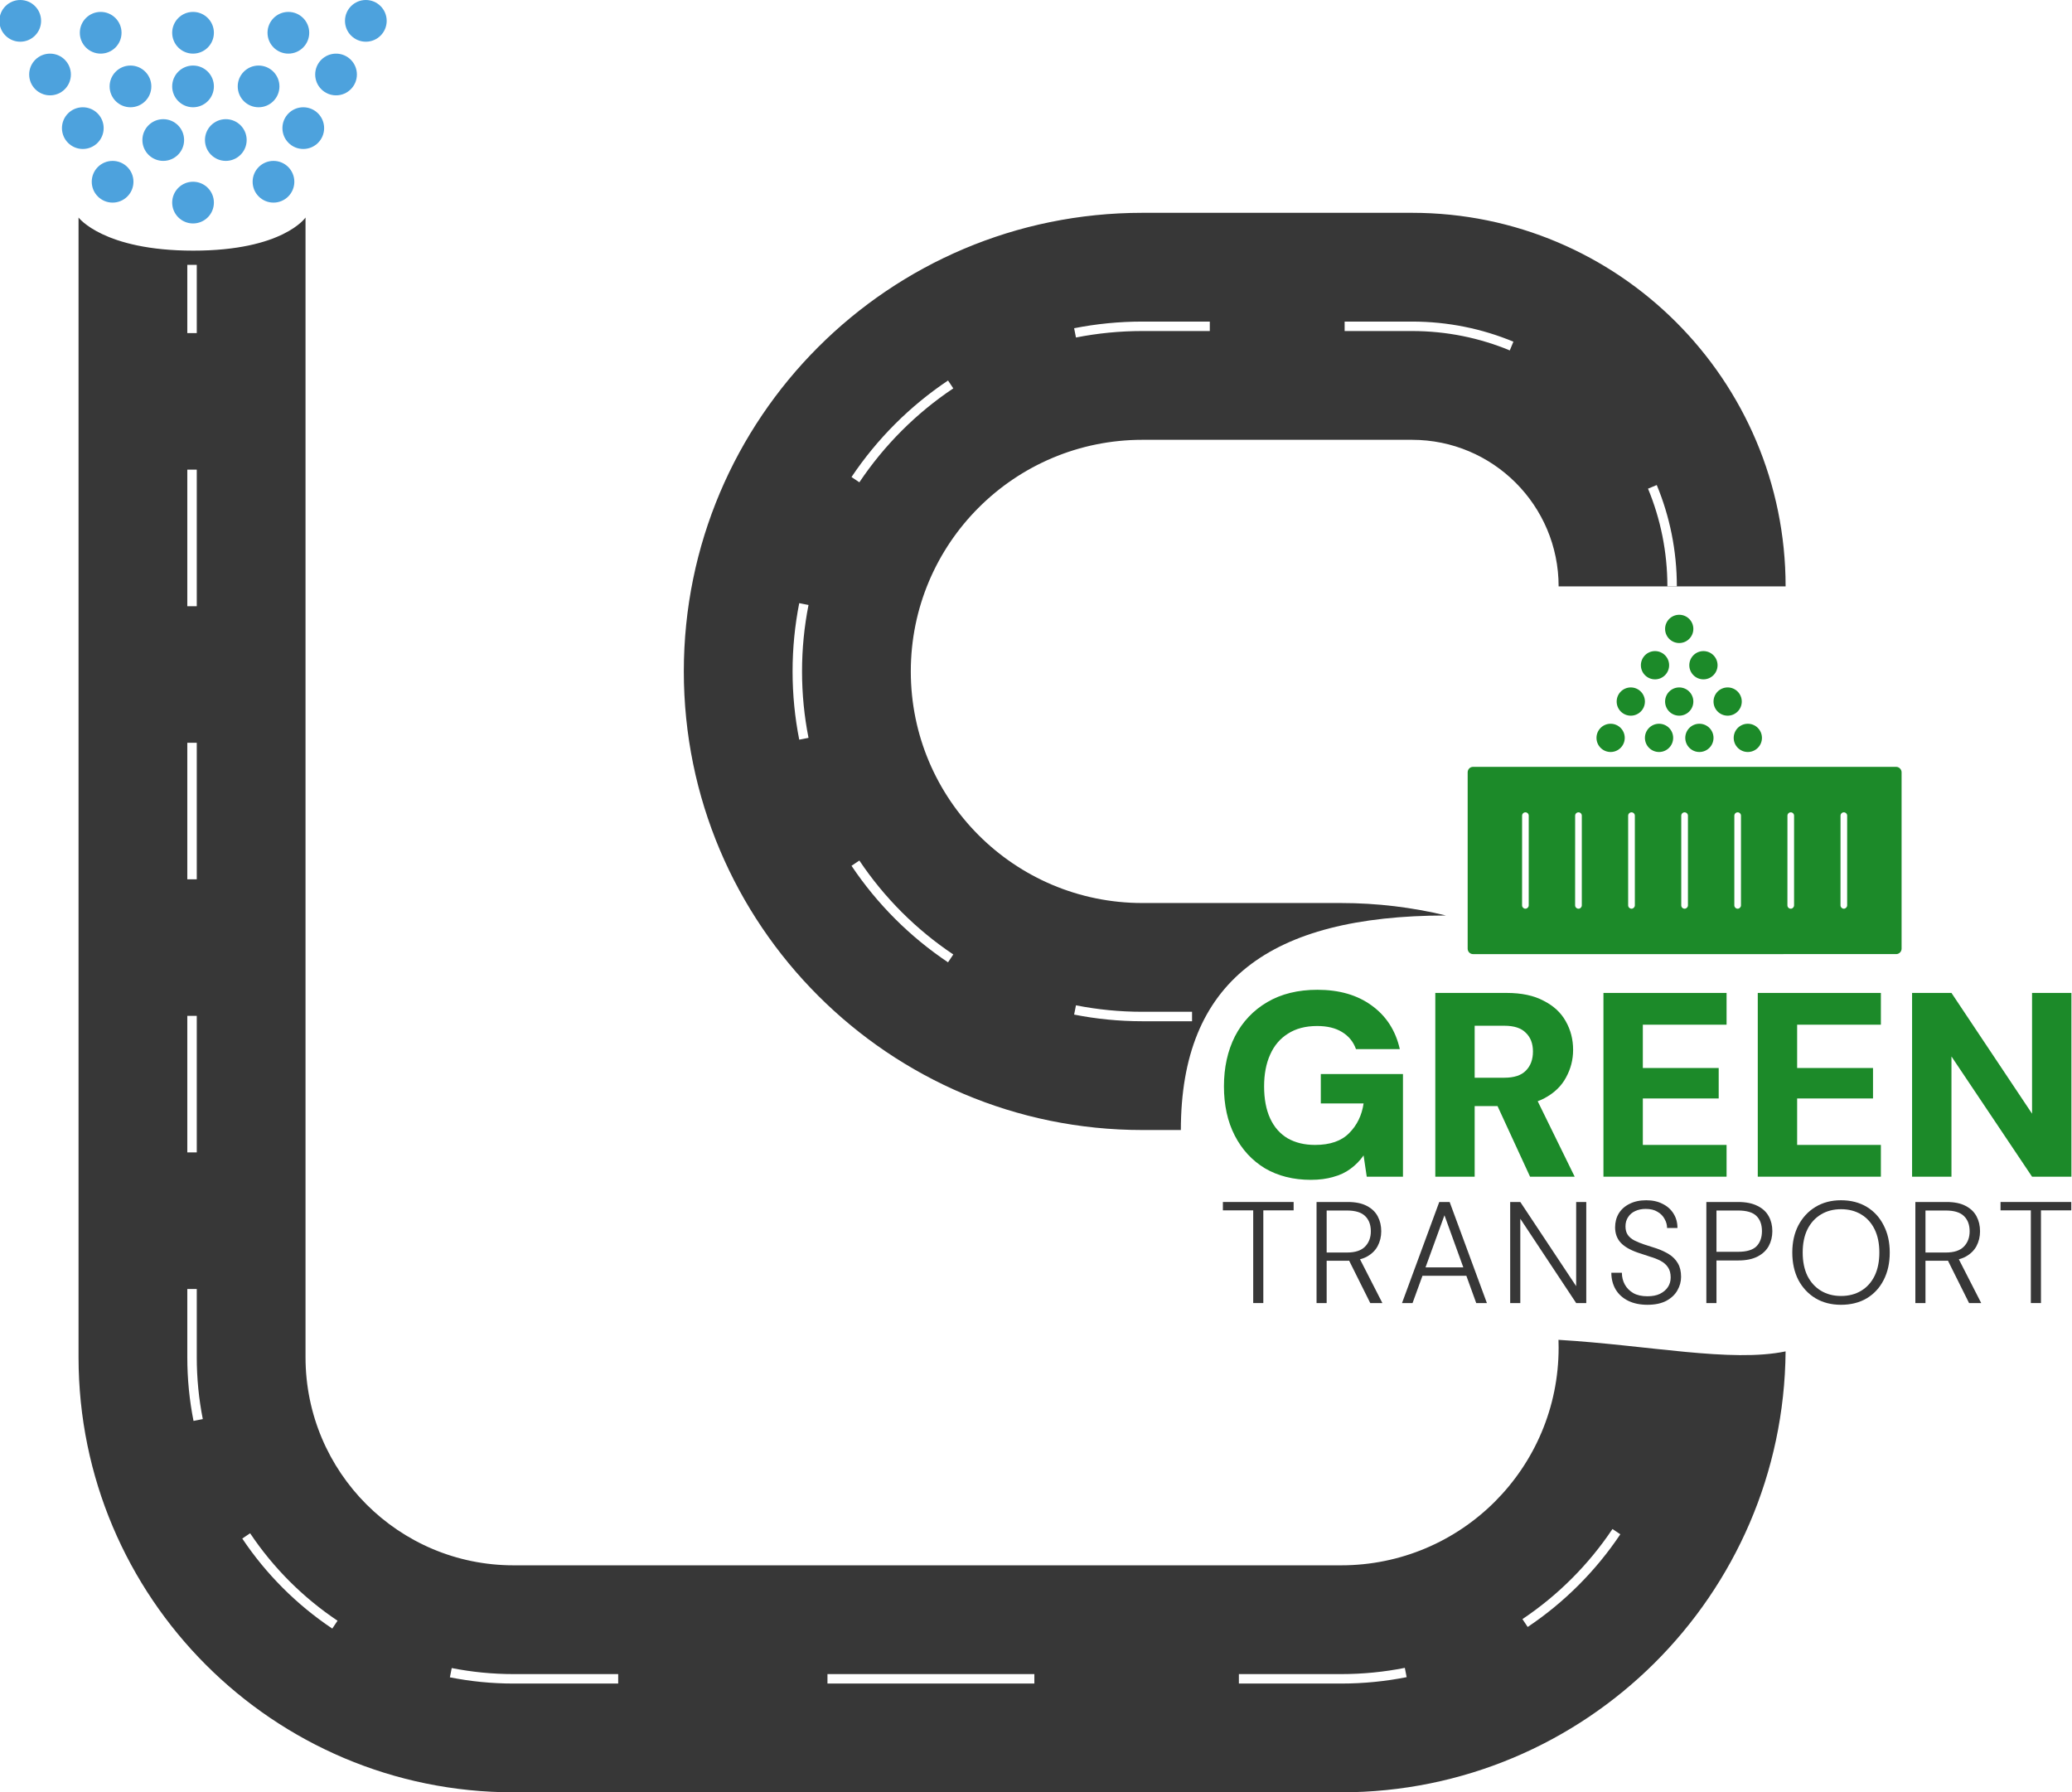 <svg width="1518" height="1313" viewBox="0 0 1518 1313" fill="none" xmlns="http://www.w3.org/2000/svg">
<rect x="0" y="0" width="1518" height="1313" fill="#808080" stroke="none"/>
<g clip-path="url(#clip0_2554_238)">
<rect width="1518" height="1313" fill="white"/>
<circle cx="14.831" cy="15.279" r="15.279" fill="#4DA2DD"/>
<circle cx="36.657" cy="54.57" r="15.279" fill="#4DA2DD"/>
<circle cx="60.667" cy="93.859" r="15.279" fill="#4DA2DD"/>
<circle cx="82.494" cy="133.146" r="15.279" fill="#4DA2DD"/>
<circle cx="73.764" cy="24.005" r="15.279" fill="#4DA2DD"/>
<circle cx="95.59" cy="63.298" r="15.279" fill="#4DA2DD"/>
<circle cx="119.6" cy="102.583" r="15.279" fill="#4DA2DD"/>
<circle cx="141.426" cy="148.417" r="15.279" fill="#4DA2DD"/>
<circle cx="141.426" cy="63.298" r="15.279" fill="#4DA2DD"/>
<circle cx="141.426" cy="24.005" r="15.279" fill="#4DA2DD"/>
<circle cx="15.279" cy="15.279" r="15.279" transform="matrix(-1 0 0 1 226.551 8.727)" fill="#4DA2DD"/>
<circle cx="15.279" cy="15.279" r="15.279" transform="matrix(-1 0 0 1 204.725 48.02)" fill="#4DA2DD"/>
<circle cx="15.279" cy="15.279" r="15.279" transform="matrix(-1 0 0 1 180.715 87.305)" fill="#4DA2DD"/>
<circle cx="15.279" cy="15.279" r="15.279" transform="matrix(-1 0 0 1 283.3 0)" fill="#4DA2DD"/>
<circle cx="15.279" cy="15.279" r="15.279" transform="matrix(-1 0 0 1 261.474 39.291)" fill="#4DA2DD"/>
<circle cx="15.279" cy="15.279" r="15.279" transform="matrix(-1 0 0 1 237.464 78.58)" fill="#4DA2DD"/>
<circle cx="15.279" cy="15.279" r="15.279" transform="matrix(-1 0 0 1 215.637 117.867)" fill="#4DA2DD"/>
<path d="M223.834 994.279C223.835 1078.47 292.07 1146.71 376.247 1146.71H982.544C1070.56 1146.71 1141.89 1075.37 1141.89 987.263C1141.89 985.34 1141.86 983.426 1141.79 981.52C1207.76 985.474 1268.24 998.305 1308.17 989.983C1306.71 1168.59 1161.58 1313 982.544 1313H376.247C200.216 1313 57.545 1170.3 57.544 994.279V159.366C57.544 159.366 75.768 183.617 141.591 183.617C207.414 183.617 223.834 159.366 223.834 159.366V994.279ZM1034.5 155.902C1185.65 155.902 1308.18 278.435 1308.18 429.587H1141.89C1141.89 370.274 1093.81 322.192 1034.5 322.192H836.947C743.241 322.192 667.274 398.159 667.274 491.865C667.276 585.57 743.242 661.531 836.947 661.531H982.45C1008.93 661.531 1034.67 664.692 1059.31 670.654C929.735 670.825 865.189 719.071 865.124 827.82H836.947C651.402 827.82 500.986 677.409 500.984 491.865C500.984 306.32 651.401 155.902 836.947 155.902H1034.5Z" fill="#373737"/>
<path d="M1389.2 561.779H1079.19C1076.98 561.779 1075.25 563.562 1075.25 565.8V694.98C1075.25 697.176 1077.01 698.958 1079.19 698.958L1389.2 698.944C1391.38 698.944 1393.15 697.161 1393.15 694.966V565.786C1393.15 563.604 1391.34 561.779 1389.2 561.779ZM1119.98 663.211C1119.98 664.566 1118.89 665.692 1117.54 665.692C1116.2 665.692 1115.11 664.594 1115.11 663.211L1115.13 597.539C1115.13 596.185 1116.21 595.087 1117.56 595.087C1118.9 595.087 1119.99 596.185 1119.99 597.539L1119.98 663.211ZM1158.87 663.211C1158.87 664.566 1157.78 665.692 1156.43 665.692C1155.09 665.692 1153.97 664.594 1153.97 663.211L1153.99 597.539C1153.99 596.185 1155.07 595.087 1156.45 595.087C1157.79 595.087 1158.88 596.185 1158.88 597.539L1158.87 663.211ZM1197.73 663.211C1197.73 664.566 1196.64 665.692 1195.29 665.692C1193.95 665.692 1192.83 664.594 1192.83 663.211V597.539C1192.83 596.185 1193.92 595.087 1195.29 595.087C1196.64 595.087 1197.73 596.185 1197.73 597.539V663.211ZM1236.63 663.211C1236.63 664.566 1235.54 665.692 1234.17 665.692C1232.82 665.692 1231.73 664.594 1231.73 663.211V597.539C1231.73 596.185 1232.82 595.087 1234.17 595.087C1235.51 595.087 1236.63 596.185 1236.63 597.539V663.211ZM1275.48 663.211C1275.48 664.566 1274.39 665.692 1273.04 665.692C1271.7 665.692 1270.61 664.594 1270.61 663.211L1270.62 597.539C1270.62 596.185 1271.71 595.087 1273.06 595.087C1274.4 595.087 1275.49 596.185 1275.49 597.539L1275.48 663.211ZM1314.38 663.211C1314.38 664.566 1313.29 665.692 1311.95 665.692C1310.6 665.692 1309.51 664.594 1309.51 663.211L1309.53 597.539C1309.53 596.185 1310.62 595.087 1311.96 595.087C1313.3 595.087 1314.39 596.185 1314.39 597.539L1314.38 663.211ZM1353.27 663.211C1353.27 664.566 1352.18 665.692 1350.83 665.692C1349.49 665.692 1348.4 664.594 1348.4 663.211L1348.42 597.539C1348.42 596.185 1349.5 595.087 1350.85 595.087C1352.19 595.087 1353.28 596.185 1353.28 597.539L1353.27 663.211Z" fill="#1C8A29"/>
<path d="M330.946 1221.97C345.594 1224.87 360.742 1226.39 376.247 1226.39C401.093 1226.39 426.836 1226.39 452.903 1226.39V1233.32C426.836 1233.32 401.093 1233.32 376.247 1233.32C360.289 1233.32 344.694 1231.75 329.606 1228.76L330.946 1221.97ZM757.801 1226.39V1233.32H606.221V1226.39H757.801ZM1030.55 1228.63C1015.02 1231.71 998.971 1233.32 982.545 1233.32C959.676 1233.32 934.764 1233.32 907.642 1233.32V1226.39H982.545C998.518 1226.39 1014.12 1224.82 1029.21 1221.83L1030.55 1228.63ZM183.244 1123.23C200.189 1148.55 221.982 1170.34 247.294 1187.29L245.365 1190.17L243.437 1193.05C217.373 1175.6 194.934 1153.16 177.485 1127.09L180.361 1125.16L183.244 1123.23ZM1184.22 1122.04L1187.09 1123.97C1169.14 1150.8 1146.05 1173.9 1119.23 1191.87L1117.3 1188.99L1115.38 1186.11C1141.44 1168.65 1163.89 1146.19 1181.33 1120.11L1184.22 1122.04ZM137.226 994.275V944.258H144.154V994.275C144.154 1009.78 145.675 1024.93 148.573 1039.58L145.176 1040.25L141.773 1040.92C138.788 1025.83 137.226 1010.23 137.226 994.275ZM144.154 744.191V844.225H137.226V744.191H144.154ZM788.277 736.464C804.014 739.577 820.29 741.207 836.947 741.207H873.323V748.136H836.947C819.836 748.136 803.108 746.458 786.93 743.257L787.607 739.86L788.277 736.464ZM629.592 630.401C647.798 657.594 671.213 681.003 698.406 699.208L696.478 702.091L694.549 704.966C666.603 686.257 642.543 662.197 623.834 634.251L626.71 632.323L629.592 630.401ZM144.154 544.124V644.157H137.226V544.124H144.154ZM580.665 491.86C580.665 474.749 582.343 458.022 585.543 441.844L588.94 442.52L592.337 443.19C589.223 458.927 587.594 475.203 587.594 491.86C587.594 508.516 589.224 524.788 592.337 540.524L588.94 541.201L585.543 541.87C582.343 525.693 580.665 508.971 580.665 491.86ZM144.154 344.056V444.09H137.226V344.056H144.154ZM1213.78 355.322C1223.27 378.201 1228.5 403.285 1228.5 429.583H1221.57C1221.57 404.211 1216.52 380.027 1207.38 357.975L1213.78 355.322ZM696.478 281.623L698.406 284.506C671.212 302.711 647.798 326.126 629.592 353.319L626.71 351.391L623.834 349.463C642.544 321.517 666.603 297.457 694.549 278.748L696.478 281.623ZM1034.5 235.578C1060.8 235.578 1085.88 240.815 1108.76 250.302L1106.11 256.703C1084.05 247.558 1059.87 242.507 1034.5 242.507H985.11V235.578H1034.5ZM886.334 235.578V242.507H836.947C820.29 242.507 804.014 244.137 788.277 247.25L787.607 243.854L786.93 240.457C803.108 237.256 819.836 235.578 836.947 235.578H886.334ZM144.154 194.006V244.023H137.226V194.006H144.154Z" fill="white"/>
<circle cx="1179.98" cy="540.547" r="10.348" fill="#1C8A29"/>
<circle cx="1194.76" cy="513.936" r="10.348" fill="#1C8A29"/>
<circle cx="1212.5" cy="487.323" r="10.348" fill="#1C8A29"/>
<circle cx="1245.02" cy="540.547" r="10.348" fill="#1C8A29"/>
<circle cx="1265.72" cy="513.936" r="10.348" fill="#1C8A29"/>
<circle cx="1215.46" cy="540.547" r="10.348" fill="#1C8A29"/>
<circle cx="1230.24" cy="513.936" r="10.348" fill="#1C8A29"/>
<circle cx="1247.98" cy="487.323" r="10.348" fill="#1C8A29"/>
<circle cx="1230.24" cy="460.715" r="10.348" fill="#1C8A29"/>
<circle cx="1280.5" cy="540.547" r="10.348" fill="#1C8A29"/>
<path d="M1400.84 862.006V727.393H1429.69L1488.73 815.853V727.393H1517.57V862.006H1488.73L1429.69 773.93V862.006H1400.84Z" fill="#1C8A29"/>
<path d="M1287.79 862.006V727.393H1377.98V750.661H1316.63V782.392H1372.21V804.699H1316.63V838.737H1377.98V862.006H1287.79Z" fill="#1C8A29"/>
<path d="M1174.73 862.006V727.393H1264.93V750.661H1203.58V782.392H1259.16V804.699H1203.58V838.737H1264.93V862.006H1174.73Z" fill="#1C8A29"/>
<path d="M1051.54 862.006V727.393H1103.85C1114.74 727.393 1123.78 729.316 1130.96 733.162C1138.27 736.88 1143.65 741.879 1147.11 748.161C1150.7 754.443 1152.5 761.43 1152.5 769.123C1152.5 776.302 1150.77 783.033 1147.31 789.315C1143.97 795.596 1138.72 800.66 1131.54 804.507C1124.36 808.353 1115.06 810.276 1103.65 810.276H1080.38V862.006H1051.54ZM1120.96 862.006L1093.85 803.16H1124.81L1153.65 862.006H1120.96ZM1080.38 789.507H1102.11C1109.29 789.507 1114.55 787.776 1117.88 784.315C1121.35 780.853 1123.08 776.174 1123.08 770.276C1123.08 764.507 1121.35 759.956 1117.88 756.623C1114.55 753.161 1109.29 751.431 1102.11 751.431H1080.38V789.507Z" fill="#1C8A29"/>
<path d="M960.348 864.314C947.528 864.314 936.31 861.494 926.695 855.853C917.208 850.084 909.836 842.071 904.58 831.815C899.323 821.559 896.695 809.572 896.695 795.854C896.695 782.008 899.388 769.765 904.772 759.124C910.285 748.483 918.169 740.15 928.426 734.124C938.682 728.099 950.925 725.086 965.156 725.086C981.181 725.086 994.45 728.932 1004.96 736.624C1015.6 744.316 1022.46 754.957 1025.54 768.547H993.424C991.501 763.162 988.104 758.996 983.232 756.047C978.489 753.098 972.399 751.624 964.963 751.624C956.502 751.624 949.387 753.483 943.618 757.201C937.848 760.79 933.49 765.919 930.541 772.585C927.592 779.123 926.118 786.88 926.118 795.854C926.118 805.084 927.592 812.905 930.541 819.315C933.49 825.725 937.784 830.597 943.425 833.93C949.066 837.135 955.733 838.738 963.425 838.738C974.45 838.738 982.783 835.853 988.424 830.084C994.194 824.315 997.719 817.071 999.001 808.354H967.656V786.816H1027.85V862.007H1001.31L999.001 846.43C996.309 850.276 993.104 853.545 989.386 856.237C985.796 858.93 981.566 860.917 976.694 862.199C971.95 863.609 966.502 864.314 960.348 864.314Z" fill="#1C8A29"/>
<path d="M1487.85 954.581V886.676H1465.64V880.541H1517.47V886.676H1495.26V954.581H1487.85Z" fill="#373737"/>
<path d="M1403.24 954.581V880.541H1426.09C1431.8 880.541 1436.46 881.493 1440.05 883.397C1443.72 885.301 1446.4 887.874 1448.09 891.118C1449.78 894.291 1450.63 897.923 1450.63 902.013C1450.63 905.961 1449.75 909.593 1447.99 912.907C1446.22 916.151 1443.51 918.76 1439.84 920.734C1436.17 922.638 1431.42 923.59 1425.56 923.59H1410.65V954.581H1403.24ZM1442.59 954.581L1425.99 921.263H1434.45L1451.48 954.581H1442.59ZM1410.65 917.561H1425.56C1431.56 917.561 1435.96 916.115 1438.78 913.224C1441.6 910.333 1443.01 906.596 1443.01 902.013C1443.01 897.288 1441.64 893.586 1438.89 890.907C1436.14 888.157 1431.66 886.782 1425.46 886.782H1410.65V917.561Z" fill="#373737"/>
<path d="M1348.73 955.848C1341.67 955.848 1335.47 954.261 1330.11 951.088C1324.75 947.845 1320.56 943.367 1317.52 937.655C1314.56 931.873 1313.08 925.174 1313.08 917.559C1313.08 910.014 1314.56 903.385 1317.52 897.674C1320.56 891.892 1324.75 887.379 1330.11 884.135C1335.47 880.891 1341.67 879.27 1348.73 879.27C1355.99 879.27 1362.3 880.891 1367.66 884.135C1373.02 887.379 1377.14 891.892 1380.03 897.674C1383 903.385 1384.48 910.014 1384.48 917.559C1384.48 925.174 1383 931.873 1380.03 937.655C1377.14 943.367 1373.02 947.845 1367.66 951.088C1362.3 954.261 1355.99 955.848 1348.73 955.848ZM1348.83 949.396C1354.4 949.396 1359.3 948.127 1363.53 945.588C1367.76 943.05 1371.04 939.418 1373.37 934.694C1375.7 929.899 1376.86 924.187 1376.86 917.559C1376.86 910.93 1375.7 905.254 1373.37 900.53C1371.04 895.805 1367.76 892.174 1363.53 889.635C1359.3 887.097 1354.4 885.827 1348.83 885.827C1343.26 885.827 1338.36 887.097 1334.13 889.635C1329.9 892.174 1326.58 895.805 1324.19 900.53C1321.86 905.254 1320.7 910.93 1320.7 917.559C1320.7 924.187 1321.86 929.899 1324.19 934.694C1326.58 939.418 1329.9 943.05 1334.13 945.588C1338.36 948.127 1343.26 949.396 1348.83 949.396Z" fill="#373737"/>
<path d="M1250.12 954.581V880.541H1273.39C1279.1 880.541 1283.83 881.493 1287.57 883.397C1291.3 885.23 1294.05 887.769 1295.82 891.012C1297.58 894.185 1298.46 897.817 1298.46 901.907C1298.46 905.926 1297.58 909.558 1295.82 912.801C1294.05 916.045 1291.3 918.619 1287.57 920.523C1283.9 922.426 1279.18 923.378 1273.39 923.378H1257.53V954.581H1250.12ZM1257.53 917.032H1273.29C1279.63 917.032 1284.15 915.692 1286.83 913.013C1289.51 910.263 1290.85 906.561 1290.85 901.907C1290.85 897.112 1289.51 893.41 1286.83 890.801C1284.15 888.121 1279.63 886.782 1273.29 886.782H1257.53V917.032Z" fill="#373737"/>
<path d="M1206.95 955.848C1201.52 955.848 1196.8 954.861 1192.78 952.886C1188.83 950.912 1185.8 948.162 1183.68 944.636C1181.57 941.04 1180.51 936.95 1180.51 932.367H1188.23C1188.23 935.469 1188.93 938.325 1190.34 940.934C1191.75 943.543 1193.83 945.659 1196.59 947.28C1199.34 948.832 1202.79 949.607 1206.95 949.607C1210.62 949.607 1213.68 949.008 1216.15 947.809C1218.69 946.54 1220.63 944.883 1221.97 942.838C1223.31 940.793 1223.98 938.466 1223.98 935.857C1223.98 932.755 1223.31 930.251 1221.97 928.347C1220.7 926.443 1218.94 924.892 1216.68 923.693C1214.43 922.495 1211.85 921.472 1208.96 920.626C1206.14 919.709 1203.14 918.722 1199.97 917.664C1194.26 915.69 1190.06 913.257 1187.38 910.366C1184.7 907.475 1183.33 903.773 1183.26 899.26C1183.26 895.382 1184.14 891.962 1185.9 889C1187.74 885.968 1190.38 883.606 1193.83 881.914C1197.29 880.151 1201.38 879.27 1206.1 879.27C1210.69 879.27 1214.67 880.151 1218.06 881.914C1221.51 883.606 1224.19 886.004 1226.1 889.106C1228 892.138 1228.95 895.629 1228.95 899.578H1221.34C1221.34 897.321 1220.74 895.135 1219.54 893.02C1218.41 890.834 1216.68 889.071 1214.35 887.731C1212.1 886.321 1209.21 885.616 1205.68 885.616C1202.79 885.616 1200.22 886.145 1197.96 887.202C1195.77 888.19 1194.05 889.67 1192.78 891.645C1191.51 893.549 1190.87 895.805 1190.87 898.414C1190.87 900.953 1191.44 903.033 1192.57 904.655C1193.69 906.276 1195.28 907.616 1197.33 908.674C1199.37 909.732 1201.77 910.719 1204.52 911.636C1207.27 912.482 1210.34 913.469 1213.72 914.597C1217.18 915.796 1220.24 917.241 1222.92 918.934C1225.6 920.626 1227.72 922.812 1229.27 925.492C1230.82 928.101 1231.6 931.415 1231.6 935.434C1231.6 938.889 1230.68 942.203 1228.85 945.377C1227.08 948.479 1224.37 951.018 1220.7 952.992C1217.03 954.896 1212.45 955.848 1206.95 955.848Z" fill="#373737"/>
<path d="M1106.4 954.581V880.541H1113.81L1154.74 942.206V880.541H1162.14V954.581H1154.74L1113.81 892.81V954.581H1106.4Z" fill="#373737"/>
<path d="M1027.15 954.581L1054.44 880.541H1062.05L1089.34 954.581H1081.52L1058.25 890.272L1034.87 954.581H1027.15ZM1039.63 934.59L1041.85 928.455H1074.53L1076.76 934.59H1039.63Z" fill="#373737"/>
<path d="M964.542 954.581V880.541H987.389C993.1 880.541 997.754 881.493 1001.35 883.397C1005.02 885.301 1007.7 887.874 1009.39 891.118C1011.08 894.291 1011.93 897.923 1011.93 902.013C1011.93 905.961 1011.05 909.593 1009.28 912.907C1007.52 916.151 1004.81 918.76 1001.14 920.734C997.472 922.638 992.713 923.59 986.86 923.59H971.946V954.581H964.542ZM1003.89 954.581L987.283 921.263H995.745L1012.77 954.581H1003.89ZM971.946 917.561H986.86C992.854 917.561 997.261 916.115 1000.08 913.224C1002.9 910.333 1004.31 906.596 1004.31 902.013C1004.31 897.288 1002.94 893.586 1000.19 890.907C997.437 888.157 992.959 886.782 986.754 886.782H971.946V917.561Z" fill="#373737"/>
<path d="M918.134 954.581V886.676H895.922V880.541H947.75V886.676H925.538V954.581H918.134Z" fill="#373737"/>
</g>
<defs>
<clipPath id="clip0_2554_238">
<rect width="1518" height="1313" fill="white"/>
</clipPath>
</defs>
</svg>
